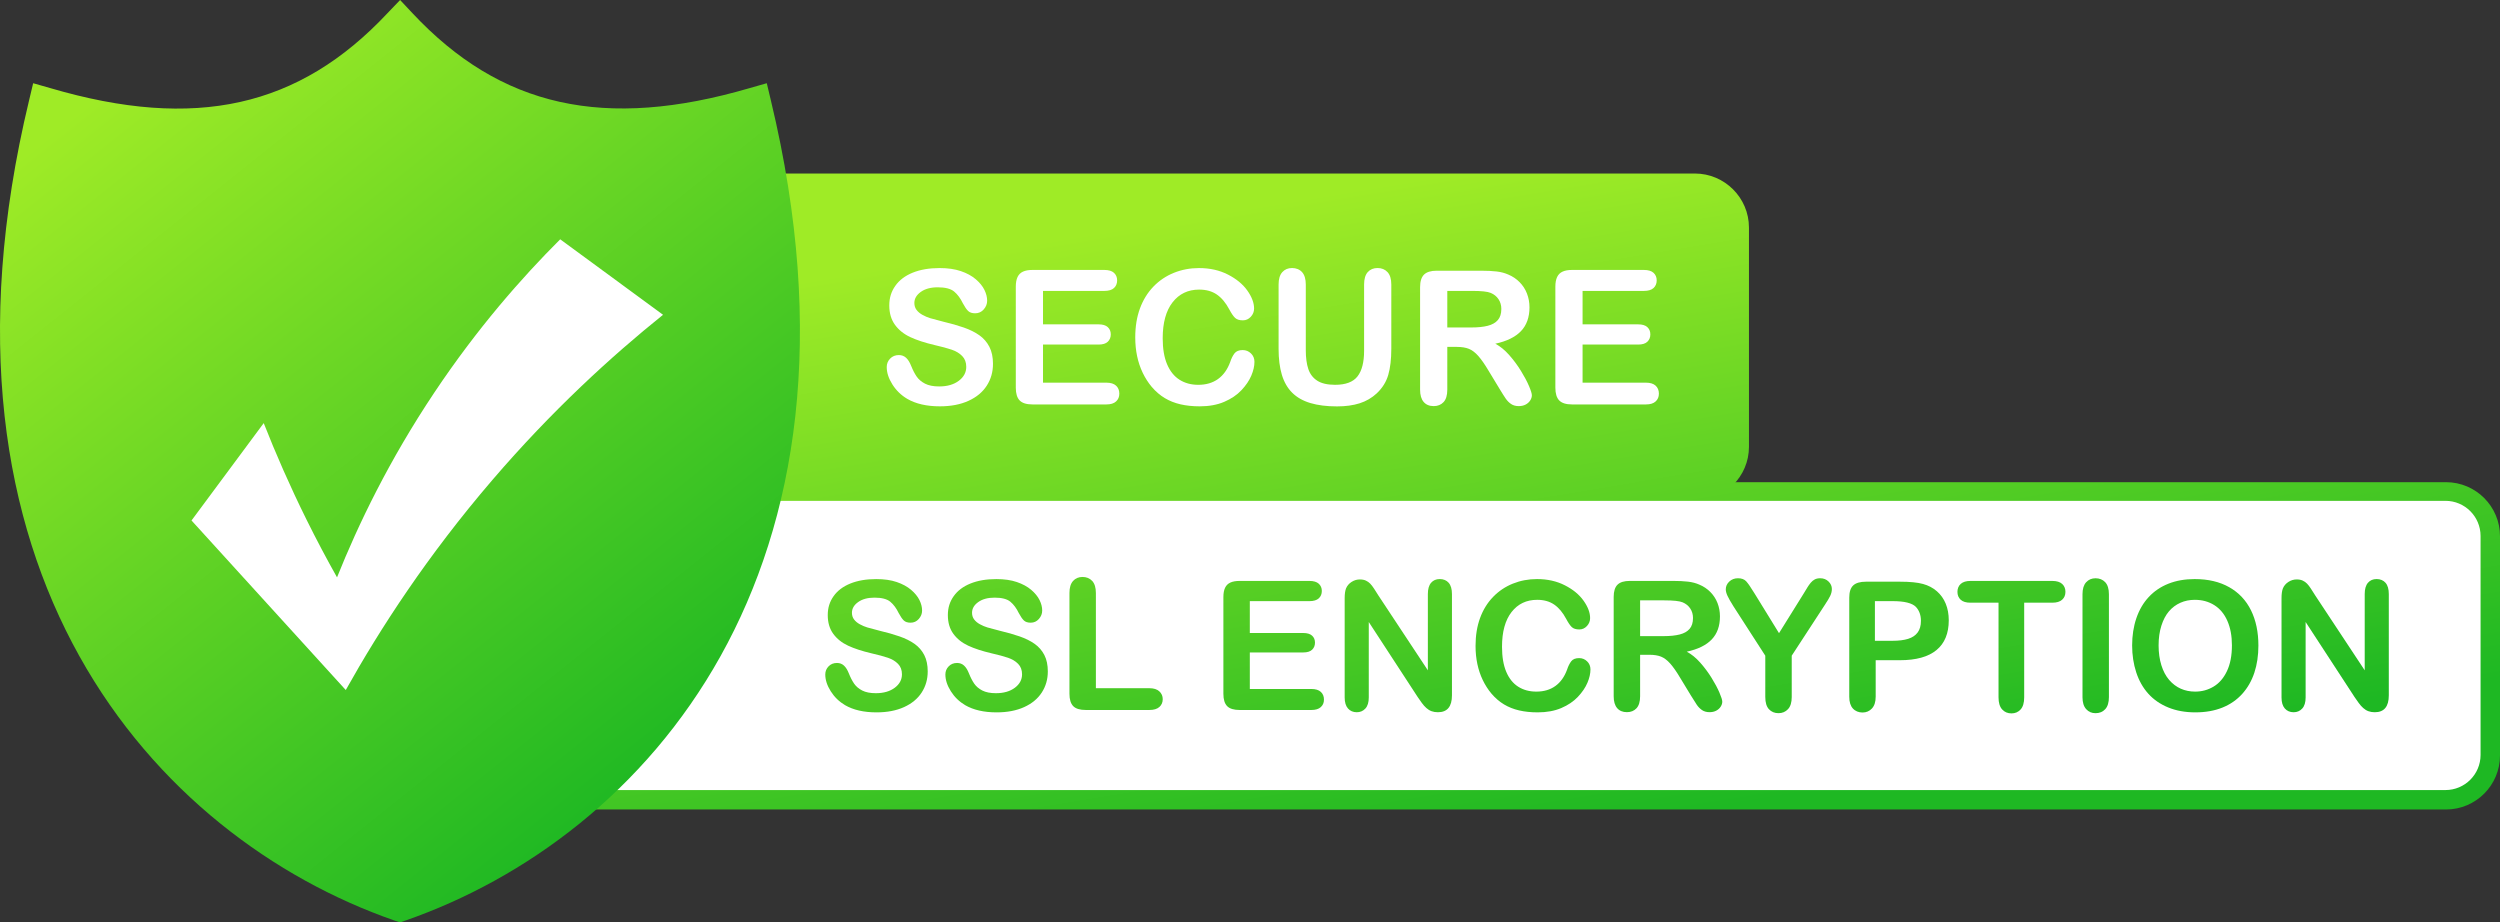 <?xml version="1.0" encoding="UTF-8"?>
<svg id="Layer_2" data-name="Layer 2" xmlns="http://www.w3.org/2000/svg" xmlns:xlink="http://www.w3.org/1999/xlink" viewBox="0 0 3215.55 1186.42">
  <rect x="0" y="0" width="3215.55" height="1186.42" fill="#333333" stroke="none"/>
  <defs>
    <style>
      .cls-1 {
        fill: url(#_Áåçûìÿííûé_ãðàäèåíò_2126);
      }

      .cls-2 {
        fill: url(#_Áåçûìÿííûé_ãðàäèåíò_2126-15);
      }

      .cls-3 {
        fill: url(#_Áåçûìÿííûé_ãðàäèåíò_2126-6);
      }

      .cls-4 {
        fill: url(#_Áåçûìÿííûé_ãðàäèåíò_2126-13);
      }

      .cls-5 {
        fill: url(#_Áåçûìÿííûé_ãðàäèåíò_2126-3);
      }

      .cls-6 {
        fill: url(#_Áåçûìÿííûé_ãðàäèåíò_2126-10);
      }

      .cls-7 {
        fill: url(#_Áåçûìÿííûé_ãðàäèåíò_2126-14);
      }

      .cls-8 {
        fill: url(#_Áåçûìÿííûé_ãðàäèåíò_2126-11);
      }

      .cls-9 {
        fill: #fff;
      }

      .cls-10 {
        fill: url(#_Áåçûìÿííûé_ãðàäèåíò_2126-5);
      }

      .cls-11 {
        fill: url(#_Áåçûìÿííûé_ãðàäèåíò_2126-12);
      }

      .cls-12 {
        fill: url(#_Áåçûìÿííûé_ãðàäèåíò_2126-7);
      }

      .cls-13 {
        fill: url(#_Áåçûìÿííûé_ãðàäèåíò_2126-9);
      }

      .cls-14 {
        fill: url(#_Áåçûìÿííûé_ãðàäèåíò_2126-16);
      }

      .cls-15 {
        fill: url(#_Áåçûìÿííûé_ãðàäèåíò_2126-2);
      }

      .cls-16 {
        fill: url(#_Áåçûìÿííûé_ãðàäèåíò_2126-8);
      }

      .cls-17 {
        fill: url(#_Áåçûìÿííûé_ãðàäèåíò_2126-4);
      }
    </style>
    <linearGradient id="_Áåçûìÿííûé_ãðàäèåíò_2126" data-name="Áåçûìÿííûé ãðàäèåíò 2126" x1="1445.45" y1="293.17" x2="1586.23" y2="1141.89" gradientUnits="userSpaceOnUse">
      <stop offset="0" stop-color="#9feb26"/>
      <stop offset="1" stop-color="#1eb823"/>
    </linearGradient>
    <linearGradient id="_Áåçûìÿííûé_ãðàäèåíò_2126-2" data-name="Áåçûìÿííûé ãðàäèåíò 2126" x1="1851.98" y1="226.14" x2="1992.77" y2="1074.89" xlink:href="#_Áåçûìÿííûé_ãðàäèåíò_2126"/>
    <linearGradient id="_Áåçûìÿííûé_ãðàäèåíò_2126-3" data-name="Áåçûìÿííûé ãðàäèåíò 2126" x1="205.65" y1="59.71" x2="915.74" y2="948.83" xlink:href="#_Áåçûìÿííûé_ãðàäèåíò_2126"/>
    <linearGradient id="_Áåçûìÿííûé_ãðàäèåíò_2126-4" data-name="Áåçûìÿííûé ãðàäèåíò 2126" x1="1046.25" y1="359.45" x2="1187.06" y2="1208.34" xlink:href="#_Áåçûìÿííûé_ãðàäèåíò_2126"/>
    <linearGradient id="_Áåçûìÿííûé_ãðàäèåíò_2126-5" data-name="Áåçûìÿííûé ãðàäèåíò 2126" x1="1196.59" y1="334.52" x2="1337.4" y2="1183.4" xlink:href="#_Áåçûìÿííûé_ãðàäèåíò_2126"/>
    <linearGradient id="_Áåçûìÿííûé_ãðàäèåíò_2126-6" data-name="Áåçûìÿííûé ãðàäèåíò 2126" x1="1336.88" y1="302.12" x2="1479.73" y2="1163.35" xlink:href="#_Áåçûìÿííûé_ãðàäèåíò_2126"/>
    <linearGradient id="_Áåçûìÿííûé_ãðàäèåíò_2126-7" data-name="Áåçûìÿííûé ãðàäèåíò 2126" x1="1545.25" y1="275.08" x2="1686.38" y2="1125.92" xlink:href="#_Áåçûìÿííûé_ãðàäèåíò_2126"/>
    <linearGradient id="_Áåçûìÿííûé_ãðàäèåíò_2126-8" data-name="Áåçûìÿííûé ãðàäèåíò 2126" x1="1702.77" y1="253.1" x2="1843.02" y2="1098.62" xlink:href="#_Áåçûìÿííûé_ãðàäèåíò_2126"/>
    <linearGradient id="_Áåçûìÿííûé_ãðàäèåíò_2126-9" data-name="Áåçûìÿííûé ãðàäèåíò 2126" x1="1872.96" y1="222.32" x2="2013.77" y2="1071.21" xlink:href="#_Áåçûìÿííûé_ãðàäèåíò_2126"/>
    <linearGradient id="_Áåçûìÿííûé_ãðàäèåíò_2126-10" data-name="Áåçûìÿííûé ãðàäèåíò 2126" x1="2036.03" y1="193.5" x2="2177.18" y2="1044.4" xlink:href="#_Áåçûìÿííûé_ãðàäèåíò_2126"/>
    <linearGradient id="_Áåçûìÿííûé_ãðàäèåíò_2126-11" data-name="Áåçûìÿííûé ãðàäèåíò 2126" x1="2189.05" y1="161.58" x2="2331.59" y2="1020.92" xlink:href="#_Áåçûìÿííûé_ãðàäèåíò_2126"/>
    <linearGradient id="_Áåçûìÿííûé_ãðàäèåíò_2126-12" data-name="Áåçûìÿííûé ãðàäèåíò 2126" x1="2326.93" y1="148.86" x2="2467.45" y2="996.03" xlink:href="#_Áåçûìÿííûé_ãðàäèåíò_2126"/>
    <linearGradient id="_Áåçûìÿííûé_ãðàäèåíò_2126-13" data-name="Áåçûìÿííûé ãðàäèåíò 2126" x1="2480.03" y1="115.46" x2="2622.14" y2="972.15" xlink:href="#_Áåçûìÿííûé_ãðàäèåíò_2126"/>
    <linearGradient id="_Áåçûìÿííûé_ãðàäèåíò_2126-14" data-name="Áåçûìÿííûé ãðàäèåíò 2126" x1="2573.86" y1="96.86" x2="2716.4" y2="956.19" xlink:href="#_Áåçûìÿííûé_ãðàäèåíò_2126"/>
    <linearGradient id="_Áåçûìÿííûé_ãðàäèåíò_2126-15" data-name="Áåçûìÿííûé ãðàäèåíò 2126" x1="2700.04" y1="85.13" x2="2840.85" y2="934.01" xlink:href="#_Áåçûìÿííûé_ãðàäèåíò_2126"/>
    <linearGradient id="_Áåçûìÿííûé_ãðàäèåíò_2126-16" data-name="Áåçûìÿííûé ãðàäèåíò 2126" x1="2875.63" y1="59.34" x2="3015.88" y2="904.86" xlink:href="#_Áåçûìÿííûé_ãðàäèåíò_2126"/>
  </defs>
  <g id="_Ñëîé_1" data-name="Ñëîé 1">
    <g>
      <g>
        <path class="cls-1" d="M2249.55,292.68v282.02c0,38.22-31.27,69.49-69.49,69.49H698.55V223.19h1481.51c38.22,0,69.49,31.27,69.49,69.49Z"/>
        <g>
          <path class="cls-9" d="M711.55,632.19h2434.65c31.65,0,57.35,25.7,57.35,57.35v282.29c0,31.65-25.7,57.35-57.35,57.35H711.55v-397h0Z"/>
          <path class="cls-15" d="M3146.02,1041.19H699.55v-421h2446.47c38.4,0,69.53,31.13,69.53,69.53v281.95c0,38.4-31.13,69.52-69.52,69.52ZM723.55,1016.19h2421.82c24.95,0,45.18-20.23,45.18-45.18v-281.64c0-24.95-20.23-45.18-45.18-45.18H723.55v372Z"/>
        </g>
      </g>
      <path class="cls-5" d="M521.63,1183.96l-7.01,2.46-7.37-2.46C199.15,1076.59-108.6,735.85,37.39,129.14l5.26-22.11,22.1,6.32c186.33,54.74,320.03,24.91,433.73-96.5l16.14-16.84,15.78,16.84c113.7,121.41,247.4,150.89,433.72,96.5l22.12-6.32,5.26,22.11c145.98,606.72-161.76,947.45-469.87,1054.83Z"/>
      <g>
        <path class="cls-9" d="M1277.19,468.08c0,10.4-2.68,19.75-8.04,28.04s-13.2,14.78-23.52,19.47c-10.32,4.69-22.56,7.04-36.72,7.04-16.97,0-30.97-3.21-42-9.62-7.82-4.61-14.17-10.77-19.06-18.48-4.89-7.7-7.33-15.19-7.33-22.46,0-4.22,1.47-7.84,4.4-10.85,2.93-3.01,6.67-4.52,11.2-4.52,3.68,0,6.78,1.17,9.33,3.52,2.54,2.35,4.71,5.83,6.51,10.44,2.19,5.47,4.56,10.05,7.1,13.72,2.54,3.68,6.12,6.71,10.73,9.09s10.67,3.58,18.18,3.58c10.32,0,18.71-2.4,25.16-7.21,6.45-4.81,9.68-10.81,9.68-18.01,0-5.71-1.74-10.34-5.22-13.9s-7.98-6.28-13.49-8.15c-5.51-1.88-12.88-3.87-22.11-5.98-12.36-2.89-22.7-6.28-31.03-10.15-8.33-3.87-14.94-9.15-19.82-15.84s-7.33-15-7.33-24.93,2.58-17.87,7.74-25.22,12.63-13,22.41-16.95c9.78-3.95,21.27-5.92,34.49-5.92,10.56,0,19.69,1.31,27.39,3.93,7.7,2.62,14.1,6.1,19.18,10.44,5.08,4.34,8.8,8.9,11.14,13.67s3.52,9.42,3.52,13.96c0,4.14-1.47,7.88-4.4,11.2s-6.59,4.99-10.97,4.99c-3.99,0-7.02-1-9.09-2.99-2.07-1.99-4.32-5.26-6.75-9.8-3.13-6.49-6.88-11.55-11.26-15.19-4.38-3.64-11.42-5.45-21.12-5.45-8.99,0-16.25,1.97-21.76,5.92-5.51,3.95-8.27,8.7-8.27,14.25,0,3.44.94,6.41,2.82,8.92,1.88,2.5,4.46,4.65,7.74,6.45s6.61,3.21,9.97,4.22c3.36,1.02,8.92,2.5,16.66,4.46,9.7,2.27,18.48,4.77,26.34,7.51,7.86,2.74,14.55,6.06,20.06,9.97,5.51,3.91,9.81,8.86,12.9,14.84,3.09,5.98,4.63,13.31,4.63,22Z"/>
        <path class="cls-9" d="M1420.38,374.19h-78.84v43h71.5c5.26,0,9.19,1.18,11.78,3.54,2.59,2.36,3.89,5.47,3.89,9.34s-1.28,7.02-3.83,9.46c-2.55,2.44-6.5,3.66-11.84,3.66h-71.5v49h81.55c5.5,0,9.64,1.29,12.43,3.86,2.79,2.57,4.18,5.99,4.18,10.26s-1.39,7.45-4.18,10.03c-2.79,2.57-6.93,3.86-12.43,3.86h-95.1c-7.62,0-13.1-1.7-16.44-5.1s-5.01-8.9-5.01-16.49v-129.95c0-5.03.75-9.14,2.24-12.32s3.83-5.5,7.01-6.96,7.25-2.18,12.2-2.18h92.39c5.58,0,9.72,1.24,12.43,3.71,2.71,2.48,4.07,5.72,4.07,9.73s-1.36,7.37-4.07,9.84c-2.71,2.48-6.85,3.71-12.43,3.71Z"/>
        <path class="cls-9" d="M1613.51,465.38c0,5.47-1.35,11.4-4.05,17.77-2.7,6.37-6.94,12.63-12.73,18.77-5.79,6.14-13.18,11.12-22.17,14.96-8.99,3.83-19.47,5.75-31.44,5.75-9.07,0-17.32-.86-24.75-2.58-7.43-1.72-14.17-4.4-20.24-8.04-6.06-3.64-11.63-8.43-16.72-14.37-4.54-5.4-8.41-11.44-11.61-18.12-3.21-6.69-5.61-13.82-7.21-21.41s-2.4-15.64-2.4-24.17c0-13.84,2.01-26.24,6.04-37.19,4.03-10.95,9.8-20.31,17.3-28.09,7.51-7.78,16.31-13.71,26.39-17.77s20.84-6.1,32.26-6.1c13.92,0,26.32,2.78,37.19,8.33,10.87,5.55,19.2,12.41,24.99,20.59,5.79,8.17,8.68,15.9,8.68,23.17,0,3.99-1.41,7.51-4.22,10.56-2.82,3.05-6.22,4.57-10.21,4.57-4.46,0-7.8-1.06-10.03-3.17-2.23-2.11-4.71-5.75-7.45-10.91-4.54-8.52-9.87-14.9-16.01-19.12-6.14-4.22-13.71-6.33-22.7-6.33-14.31,0-25.71,5.44-34.19,16.31-8.49,10.87-12.73,26.32-12.73,46.34,0,13.37,1.88,24.5,5.63,33.37,3.75,8.88,9.07,15.5,15.95,19.88,6.88,4.38,14.94,6.57,24.17,6.57,10.01,0,18.48-2.48,25.4-7.45,6.92-4.97,12.14-12.26,15.66-21.88,1.49-4.54,3.32-8.23,5.51-11.09,2.19-2.85,5.71-4.28,10.56-4.28,4.14,0,7.7,1.45,10.67,4.34s4.46,6.49,4.46,10.79Z"/>
        <path class="cls-9" d="M1644.55,448.51v-82.56c0-7.07,1.59-12.37,4.77-15.91,3.18-3.54,7.37-5.3,12.55-5.3s9.72,1.77,12.9,5.3c3.18,3.54,4.77,8.84,4.77,15.91v84.52c0,9.62,1.08,17.66,3.23,24.12,2.15,6.46,5.97,11.46,11.44,15.02,5.48,3.56,13.15,5.34,23,5.34,13.62,0,23.24-3.62,28.87-10.86,5.63-7.24,8.45-18.21,8.45-32.92v-85.22c0-7.15,1.57-12.47,4.71-15.97,3.14-3.5,7.35-5.24,12.61-5.24s9.53,1.75,12.79,5.24,4.89,8.82,4.89,15.97v82.56c0,13.48-1.31,24.74-3.94,33.75-2.63,9.02-7.59,16.93-14.88,23.76-6.27,5.8-13.56,10.04-21.87,12.7s-18.03,4-29.16,4c-13.25,0-24.66-1.43-34.22-4.29-9.56-2.86-17.37-7.29-23.4-13.29-6.04-6-10.47-13.68-13.29-23.05-2.82-9.37-4.23-20.56-4.23-33.57Z"/>
        <path class="cls-9" d="M1873.8,446.19h-12.26v55.02c0,7.24-1.61,12.58-4.83,16-3.22,3.43-7.42,5.14-12.61,5.14-5.58,0-9.9-1.79-12.96-5.37-3.06-3.58-4.6-8.84-4.6-15.77v-131.76c0-7.48,1.69-12.89,5.07-16.24s8.84-5.02,16.38-5.02h56.92c7.86,0,14.57.33,20.15.99,5.58.66,10.61,2.01,15.08,4.03,5.42,2.26,10.21,5.49,14.38,9.69,4.16,4.2,7.33,9.09,9.49,14.66,2.16,5.57,3.24,11.47,3.24,17.7,0,12.77-3.63,22.97-10.9,30.6-7.27,7.63-18.29,13.04-33.06,16.24,6.21,3.27,12.14,8.1,17.79,14.48,5.66,6.39,10.7,13.18,15.14,20.38,4.44,7.2,7.9,13.71,10.37,19.51,2.47,5.8,3.71,9.79,3.71,11.97s-.73,4.5-2.18,6.72c-1.45,2.22-3.44,3.97-5.95,5.26-2.51,1.28-5.42,1.93-8.72,1.93-3.93,0-7.23-.91-9.9-2.74-2.67-1.83-4.97-4.15-6.89-6.95-1.92-2.8-4.54-6.93-7.84-12.38l-14.02-23.13c-5.03-8.49-9.53-14.95-13.49-19.39-3.97-4.44-7.99-7.48-12.08-9.11-4.09-1.64-9.23-2.45-15.44-2.45ZM1893.5,374.19h-31.96v47h31.02c8.32,0,15.32-.72,20.99-2.16,5.68-1.44,10.01-3.89,13-7.35,2.99-3.46,4.49-8.22,4.49-14.29,0-4.74-1.21-8.92-3.62-12.54-2.41-3.62-5.75-6.32-10.03-8.11-4.04-1.71-12.01-2.57-23.91-2.57Z"/>
        <path class="cls-9" d="M2114.38,374.19h-78.84v43h71.5c5.26,0,9.19,1.18,11.78,3.54,2.59,2.36,3.89,5.47,3.89,9.34s-1.28,7.02-3.83,9.46c-2.55,2.44-6.5,3.66-11.84,3.66h-71.5v49h81.55c5.5,0,9.64,1.29,12.43,3.86,2.79,2.57,4.18,5.99,4.18,10.26s-1.39,7.45-4.18,10.03c-2.79,2.57-6.93,3.86-12.43,3.86h-95.1c-7.62,0-13.1-1.7-16.44-5.1s-5.01-8.9-5.01-16.49v-129.95c0-5.03.75-9.14,2.24-12.32s3.83-5.5,7.01-6.96,7.25-2.18,12.2-2.18h92.39c5.58,0,9.72,1.24,12.43,3.71,2.71,2.48,4.07,5.72,4.07,9.73s-1.36,7.37-4.07,9.84c-2.71,2.48-6.85,3.71-12.43,3.71Z"/>
      </g>
      <g>
        <g>
          <path class="cls-17" d="M1193.24,863.67c0,10.03-2.58,19.04-7.75,27.03-5.16,7.99-12.72,14.25-22.67,18.77-9.95,4.52-21.75,6.79-35.4,6.79-16.36,0-29.85-3.09-40.48-9.27-7.54-4.45-13.66-10.38-18.38-17.81-4.71-7.43-7.07-14.64-7.07-21.66,0-4.07,1.41-7.56,4.24-10.46,2.83-2.9,6.43-4.35,10.8-4.35,3.54,0,6.54,1.13,8.99,3.39,2.45,2.26,4.54,5.62,6.28,10.06,2.11,5.28,4.39,9.69,6.84,13.23,2.45,3.54,5.9,6.46,10.35,8.76s10.29,3.45,17.53,3.45c9.95,0,18.04-2.32,24.26-6.95,6.22-4.64,9.33-10.42,9.33-17.36,0-5.5-1.68-9.97-5.03-13.4-3.35-3.43-7.69-6.05-13-7.86-5.31-1.81-12.42-3.73-21.32-5.77-11.91-2.79-21.88-6.05-29.91-9.78-8.03-3.73-14.4-8.82-19.11-15.27-4.71-6.45-7.07-14.46-7.07-24.03s2.49-17.23,7.46-24.31c4.98-7.09,12.18-12.53,21.6-16.34,9.42-3.81,20.51-5.71,33.25-5.71,10.18,0,18.98,1.26,26.41,3.79,7.43,2.53,13.59,5.88,18.49,10.06,4.9,4.18,8.48,8.58,10.74,13.17,2.26,4.6,3.39,9.08,3.39,13.46,0,4-1.41,7.6-4.24,10.8-2.83,3.2-6.35,4.81-10.57,4.81-3.84,0-6.77-.96-8.76-2.88-2-1.92-4.17-5.07-6.5-9.44-3.02-6.26-6.63-11.14-10.86-14.64-4.22-3.51-11.01-5.26-20.36-5.26-8.67,0-15.66,1.9-20.98,5.71s-7.97,8.39-7.97,13.74c0,3.32.9,6.18,2.71,8.59,1.81,2.41,4.3,4.49,7.46,6.22,3.17,1.73,6.37,3.09,9.61,4.07,3.24.98,8.59,2.41,16.06,4.3,9.35,2.19,17.81,4.6,25.39,7.24,7.58,2.64,14.02,5.84,19.34,9.61,5.31,3.77,9.46,8.54,12.44,14.31,2.98,5.77,4.47,12.84,4.47,21.2Z"/>
          <path class="cls-10" d="M1347.72,863.67c0,10.03-2.58,19.04-7.75,27.03-5.16,7.99-12.72,14.25-22.67,18.77-9.95,4.52-21.75,6.79-35.4,6.79-16.36,0-29.85-3.09-40.48-9.27-7.54-4.45-13.66-10.38-18.38-17.81-4.71-7.43-7.07-14.64-7.07-21.66,0-4.07,1.41-7.56,4.24-10.46,2.83-2.9,6.43-4.35,10.8-4.35,3.54,0,6.54,1.13,8.99,3.39,2.45,2.26,4.54,5.62,6.28,10.06,2.11,5.28,4.39,9.69,6.84,13.23,2.45,3.54,5.9,6.46,10.35,8.76,4.45,2.3,10.29,3.45,17.53,3.45,9.95,0,18.04-2.32,24.26-6.95,6.22-4.64,9.33-10.42,9.33-17.36,0-5.5-1.68-9.97-5.03-13.4-3.35-3.43-7.69-6.05-13-7.86-5.32-1.81-12.42-3.73-21.32-5.77-11.91-2.79-21.88-6.05-29.91-9.78-8.03-3.73-14.4-8.82-19.11-15.27-4.71-6.45-7.07-14.46-7.07-24.03s2.49-17.23,7.46-24.31,12.18-12.53,21.6-16.34c9.42-3.81,20.51-5.71,33.25-5.71,10.18,0,18.98,1.26,26.41,3.79,7.43,2.53,13.59,5.88,18.49,10.06s8.48,8.58,10.74,13.17,3.39,9.08,3.39,13.46c0,4-1.41,7.6-4.24,10.8-2.83,3.2-6.35,4.81-10.57,4.81-3.84,0-6.77-.96-8.76-2.88-2-1.92-4.17-5.07-6.5-9.44-3.02-6.26-6.63-11.14-10.86-14.64-4.22-3.51-11.01-5.26-20.36-5.26-8.67,0-15.66,1.9-20.98,5.71s-7.97,8.39-7.97,13.74c0,3.32.9,6.18,2.71,8.59s4.3,4.49,7.46,6.22c3.17,1.73,6.37,3.09,9.61,4.07,3.24.98,8.59,2.41,16.06,4.3,9.35,2.19,17.81,4.6,25.39,7.24,7.58,2.64,14.02,5.84,19.34,9.61,5.31,3.77,9.46,8.54,12.44,14.31,2.98,5.77,4.47,12.84,4.47,21.2Z"/>
          <path class="cls-3" d="M1409.55,762.75v122.44h68.92c5.49,0,9.71,1.34,12.65,4.02,2.94,2.68,4.41,6.04,4.41,10.1s-1.45,7.48-4.35,10.04-7.14,3.84-12.71,3.84h-82.08c-7.4,0-12.73-1.64-15.97-4.93-3.24-3.29-4.87-8.61-4.87-15.95v-129.56c0-6.89,1.55-12.05,4.64-15.49,3.09-3.44,7.15-5.16,12.19-5.16s9.25,1.7,12.42,5.11c3.17,3.4,4.75,8.59,4.75,15.55Z"/>
        </g>
        <g>
          <path class="cls-12" d="M1684.13,773.19h-76.59v41h68.75c5.06,0,8.84,1.13,11.33,3.4s3.74,5.26,3.74,8.98-1.23,6.75-3.68,9.1c-2.46,2.34-6.25,3.52-11.38,3.52h-68.75v47h79.22c5.34,0,9.37,1.24,12.08,3.72,2.71,2.48,4.06,5.78,4.06,9.9s-1.35,7.19-4.06,9.67c-2.71,2.48-6.74,3.72-12.08,3.72h-92.38c-7.4,0-12.73-1.64-15.97-4.92s-4.87-8.58-4.87-15.9v-124.51c0-4.84.73-8.8,2.18-11.86s3.72-5.3,6.81-6.7c3.09-1.4,7.04-2.1,11.85-2.1h89.75c5.42,0,9.44,1.19,12.08,3.58,2.63,2.38,3.95,5.51,3.95,9.37s-1.32,7.1-3.95,9.48c-2.63,2.38-6.66,3.58-12.08,3.58Z"/>
          <path class="cls-16" d="M1772.5,765.27l64.04,96.91v-98.09c0-6.43,1.38-11.26,4.14-14.48,2.76-3.22,6.49-4.83,11.18-4.83s8.67,1.61,11.47,4.83c2.8,3.22,4.2,8.04,4.2,14.48v130.24c0,14.51-6.01,21.76-18.04,21.76-3.01,0-5.71-.43-8.12-1.3-2.41-.86-4.66-2.24-6.76-4.12-2.1-1.88-4.06-4.08-5.86-6.6-1.8-2.52-3.61-5.09-5.41-7.72l-62.8-96.29v97.1c0,6.24-1.45,10.97-4.35,14.16-2.9,3.2-6.62,4.79-11.15,4.79s-8.44-1.62-11.26-4.85c-2.82-3.23-4.24-7.94-4.24-14.11v-127.75c0-5.38.6-9.61,1.79-12.67,1.42-3.36,3.78-6.11,7.07-8.24,3.29-2.13,6.84-3.2,10.66-3.2,2.99,0,5.55.49,7.68,1.46,2.13.97,4,2.28,5.61,3.93,1.61,1.65,3.25,3.78,4.94,6.39,1.68,2.62,3.42,5.35,5.22,8.19Z"/>
          <path class="cls-13" d="M2045.68,861.07c0,5.28-1.3,10.99-3.9,17.13-2.6,6.14-6.69,12.18-12.27,18.09-5.58,5.92-12.7,10.72-21.37,14.42-8.67,3.69-18.77,5.54-30.31,5.54-8.75,0-16.7-.83-23.86-2.49-7.16-1.66-13.66-4.24-19.51-7.75-5.84-3.51-11.21-8.12-16.11-13.85-4.37-5.2-8.1-11.03-11.2-17.47-3.09-6.45-5.41-13.33-6.95-20.64s-2.32-15.08-2.32-23.3c0-13.34,1.94-25.29,5.82-35.85,3.88-10.55,9.44-19.58,16.68-27.08,7.24-7.5,15.72-13.21,25.44-17.13,9.73-3.92,20.09-5.88,31.1-5.88,13.42,0,25.37,2.68,35.85,8.03,10.48,5.35,18.51,11.97,24.09,19.85,5.58,7.88,8.37,15.32,8.37,22.33,0,3.84-1.36,7.24-4.07,10.18s-5.99,4.41-9.84,4.41c-4.3,0-7.52-1.02-9.67-3.05-2.15-2.04-4.54-5.54-7.18-10.52-4.37-8.22-9.52-14.36-15.44-18.43-5.92-4.07-13.21-6.11-21.88-6.11-13.8,0-24.78,5.24-32.96,15.72-8.18,10.48-12.27,25.37-12.27,44.67,0,12.89,1.81,23.62,5.43,32.17,3.62,8.56,8.75,14.95,15.38,19.17,6.63,4.22,14.4,6.33,23.3,6.33,9.65,0,17.81-2.39,24.48-7.18,6.67-4.79,11.7-11.82,15.1-21.09,1.43-4.37,3.2-7.93,5.31-10.69s5.5-4.13,10.18-4.13c4,0,7.43,1.39,10.29,4.18,2.86,2.79,4.3,6.26,4.3,10.4Z"/>
          <path class="cls-6" d="M2121.45,842.19h-11.91v53.33c0,7.02-1.56,12.19-4.69,15.51-3.13,3.32-7.21,4.98-12.25,4.98-5.42,0-9.62-1.74-12.59-5.21-2.98-3.47-4.46-8.57-4.46-15.29v-127.72c0-7.25,1.64-12.49,4.92-15.74,3.28-3.25,8.59-4.87,15.91-4.87h55.29c7.63,0,14.16.32,19.58.96s10.3,1.94,14.65,3.91c5.27,2.19,9.92,5.32,13.97,9.4,4.04,4.08,7.12,8.81,9.22,14.21,2.1,5.4,3.15,11.12,3.15,17.15,0,12.38-3.53,22.27-10.59,29.67-7.06,7.4-17.76,12.64-32.11,15.74,6.03,3.17,11.79,7.85,17.29,14.04,5.49,6.19,10.4,12.78,14.71,19.76,4.31,6.98,7.67,13.29,10.07,18.91,2.4,5.62,3.61,9.49,3.61,11.61s-.71,4.36-2.12,6.51c-1.41,2.15-3.34,3.85-5.78,5.1-2.44,1.25-5.27,1.87-8.47,1.87-3.82,0-7.02-.89-9.62-2.66-2.59-1.77-4.83-4.02-6.7-6.74-1.87-2.72-4.41-6.72-7.61-12l-13.62-22.42c-4.88-8.23-9.25-14.49-13.11-18.8-3.85-4.3-7.77-7.25-11.73-8.83-3.97-1.59-8.97-2.38-15-2.38ZM2140.82,772.19h-31.28v46h30.36c8.14,0,14.99-.7,20.55-2.11s9.8-3.8,12.73-7.19c2.93-3.39,4.39-8.05,4.39-13.98,0-4.64-1.18-8.73-3.54-12.27-2.36-3.54-5.63-6.18-9.82-7.93-3.96-1.67-11.76-2.51-23.4-2.51Z"/>
          <path class="cls-8" d="M2270.55,896.59v-53.23l-40.98-63.54c-3.59-5.72-6.12-10.19-7.61-13.39-1.49-3.21-2.23-5.99-2.23-8.36,0-3.89,1.51-7.25,4.52-10.07,3.01-2.82,6.74-4.24,11.16-4.24,4.66,0,8.19,1.32,10.59,3.95s6.01,7.88,10.82,15.74l31.37,50.94,31.71-50.94c1.91-3.13,3.51-5.76,4.81-7.9,1.3-2.14,2.73-4.14,4.29-6.01,1.56-1.87,3.3-3.3,5.21-4.29,1.91-.99,4.24-1.49,6.98-1.49,4.27,0,7.84,1.39,10.7,4.18,2.86,2.79,4.29,6.01,4.29,9.67,0,2.98-.73,5.95-2.18,8.93-1.45,2.98-3.93,7.1-7.44,12.36l-42.01,64.45v53.23c0,6.94-1.6,12.13-4.81,15.57-3.21,3.43-7.29,5.15-12.25,5.15s-9.12-1.7-12.25-5.09c-3.13-3.4-4.69-8.6-4.69-15.63Z"/>
          <path class="cls-11" d="M2443.68,849.19h-31.14v46.83c0,6.7-1.6,11.77-4.81,15.23-3.21,3.46-7.25,5.19-12.13,5.19s-9.23-1.71-12.36-5.13c-3.13-3.42-4.69-8.44-4.69-15.07v-127.52c0-7.37,1.72-12.64,5.15-15.8,3.43-3.16,8.89-4.74,16.37-4.74h43.62c12.9,0,22.82.98,29.76,2.93,6.87,1.88,12.8,5,17.8,9.37,5,4.36,8.8,9.7,11.39,16.02,2.59,6.32,3.89,13.43,3.89,21.33,0,16.85-5.27,29.62-15.8,38.31-10.53,8.69-26.22,13.03-47.05,13.03ZM2434.31,773.19h-22.77v51h22.77c7.97,0,14.63-.83,19.98-2.5,5.35-1.67,9.43-4.4,12.24-8.2,2.81-3.79,4.21-8.77,4.21-14.91,0-7.36-2.16-13.36-6.49-17.99-4.86-4.93-14.84-7.4-29.94-7.4Z"/>
          <path class="cls-4" d="M2639.67,775.19h-36.12v121.71c0,7.01-1.52,12.21-4.57,15.6-3.05,3.39-6.99,5.09-11.82,5.09s-8.9-1.71-11.98-5.14c-3.08-3.43-4.63-8.61-4.63-15.54v-121.71h-36.12c-5.65,0-9.85-1.28-12.6-3.83-2.75-2.55-4.13-5.92-4.13-10.11s1.43-7.77,4.29-10.29c2.86-2.51,7.01-3.77,12.43-3.77h105.24c5.72,0,9.98,1.3,12.77,3.89,2.79,2.59,4.18,5.98,4.18,10.17s-1.41,7.56-4.24,10.11c-2.82,2.55-7.06,3.83-12.71,3.83Z"/>
          <path class="cls-7" d="M2678.55,896.59v-132.22c0-6.87,1.56-12.02,4.69-15.45,3.13-3.43,7.17-5.15,12.13-5.15s9.25,1.7,12.42,5.09c3.17,3.4,4.75,8.57,4.75,15.51v132.22c0,6.94-1.58,12.13-4.75,15.57-3.17,3.43-7.31,5.15-12.42,5.15s-8.91-1.74-12.08-5.21c-3.17-3.47-4.75-8.64-4.75-15.51Z"/>
          <path class="cls-2" d="M2823.03,744.82c17.19,0,31.95,3.49,44.27,10.46,12.33,6.97,21.66,16.89,27.99,29.74,6.33,12.85,9.5,27.95,9.5,45.29,0,12.82-1.73,24.46-5.2,34.94-3.47,10.48-8.67,19.56-15.61,27.25s-15.45,13.57-25.56,17.64c-10.1,4.07-21.67,6.11-34.72,6.11s-24.58-2.09-34.83-6.28c-10.25-4.18-18.81-10.08-25.67-17.7-6.86-7.61-12.04-16.77-15.55-27.48-3.51-10.71-5.26-22.28-5.26-34.72s1.83-24.43,5.48-35.06,8.95-19.68,15.89-27.14c6.94-7.46,15.38-13.17,25.33-17.13,9.95-3.96,21.26-5.94,33.93-5.94ZM2870.75,830.08c0-12.14-1.96-22.65-5.88-31.55-3.92-8.9-9.52-15.62-16.79-20.19-7.28-4.56-15.62-6.84-25.05-6.84-6.71,0-12.91,1.26-18.6,3.79-5.69,2.53-10.59,6.2-14.7,11.03-4.11,4.83-7.35,10.99-9.73,18.49-2.37,7.5-3.56,15.93-3.56,25.27s1.19,17.94,3.56,25.56c2.37,7.61,5.73,13.93,10.06,18.94,4.33,5.01,9.31,8.76,14.93,11.25,5.62,2.49,11.78,3.73,18.49,3.73,8.59,0,16.49-2.15,23.69-6.45,7.2-4.3,12.93-10.93,17.19-19.9,4.26-8.97,6.39-20.02,6.39-33.13Z"/>
          <path class="cls-14" d="M2977.5,765.27l64.04,96.91v-98.09c0-6.43,1.38-11.26,4.14-14.48,2.76-3.22,6.49-4.83,11.18-4.83s8.67,1.61,11.47,4.83c2.8,3.22,4.2,8.04,4.2,14.48v130.24c0,14.51-6.01,21.76-18.04,21.76-3.01,0-5.71-.43-8.12-1.3-2.41-.86-4.66-2.24-6.76-4.12-2.1-1.88-4.06-4.08-5.86-6.6-1.8-2.52-3.61-5.09-5.41-7.72l-62.8-96.29v97.1c0,6.24-1.45,10.97-4.35,14.16-2.9,3.2-6.62,4.79-11.15,4.79s-8.44-1.62-11.26-4.85c-2.82-3.23-4.24-7.94-4.24-14.11v-127.75c0-5.38.6-9.61,1.79-12.67,1.42-3.36,3.78-6.11,7.07-8.24,3.29-2.13,6.84-3.2,10.66-3.2,2.99,0,5.55.49,7.68,1.46,2.13.97,4,2.28,5.61,3.93,1.61,1.65,3.25,3.78,4.93,6.39,1.68,2.62,3.42,5.35,5.22,8.19Z"/>
        </g>
      </g>
      <path class="cls-9" d="M246.32,669.43l198.41,218.11c44.28-79.24,105.3-173.15,188.56-270.17,76.43-89.08,152.86-158.95,219.52-212.48l-132.27-97.09c-49.76,49.65-106.9,114.78-161.82,197-58.33,87.32-98.03,169.81-125.24,237.81-13.23-23.52-26.43-48.38-39.4-74.58-21.29-43.02-39.41-84.51-54.88-123.83l-92.87,125.24Z"/>
    </g>
  </g>
</svg>